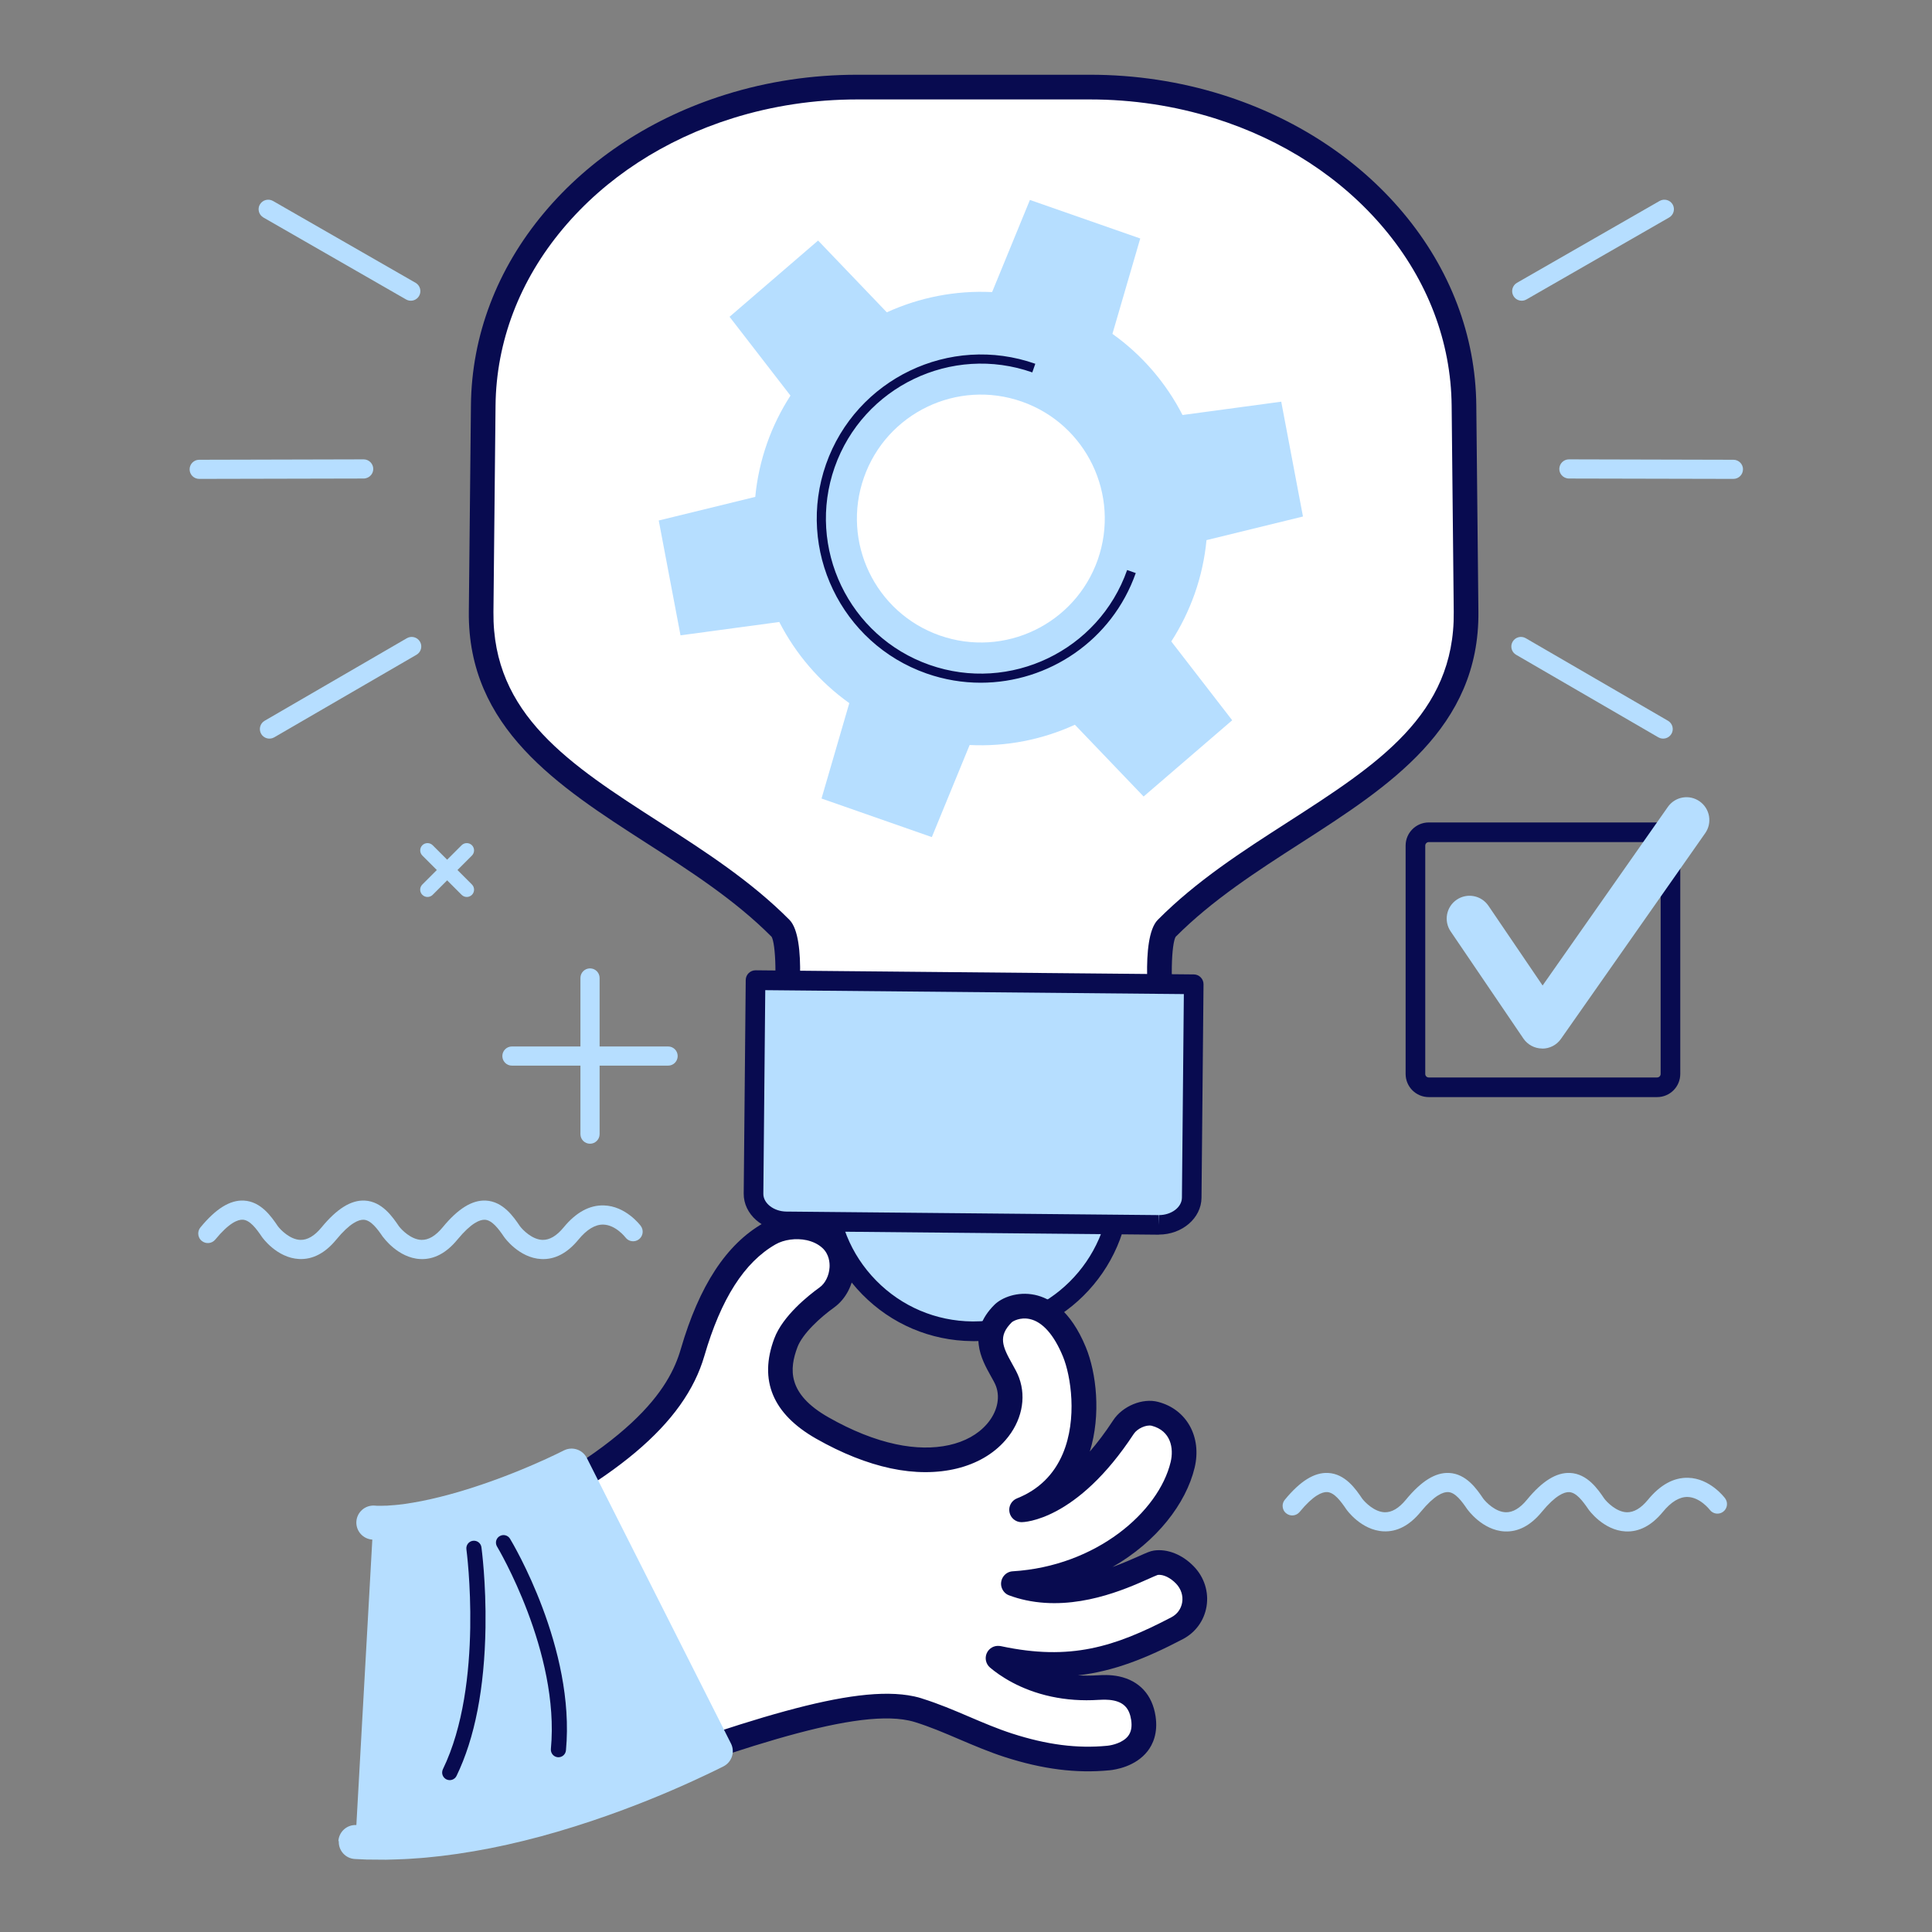 <svg xmlns="http://www.w3.org/2000/svg" xmlns:xlink="http://www.w3.org/1999/xlink" width="1080" zoomAndPan="magnify" viewBox="0 0 810 810" height="1080" preserveAspectRatio="xMidYMid meet" version="1.0"><rect x="0" y="0" width="810" height="810" fill="#808080" stroke="none"/><defs><clipPath id="0037d26524"><path d="M 653 192 L 730.84 192 L 730.84 201 L 653 201 Z M 653 192 " clip-rule="nonzero"/></clipPath><clipPath id="abf1a235ac"><path d="M 79.09 192 L 157 192 L 157 201 L 79.09 201 Z M 79.09 192 " clip-rule="nonzero"/></clipPath></defs><path fill="#ffffff" d="M 613.777 169.996 C 613.488 141.949 603.305 115.168 584.297 92.52 C 565.805 70.465 540.363 53.906 510.727 44.621 C 493 39.07 474.375 36.352 455.328 36.504 L 361.062 36.504 C 342.012 36.332 323.387 39.07 305.66 44.621 C 276.023 53.906 250.582 70.465 232.09 92.52 C 213.078 115.168 202.895 141.969 202.609 169.996 L 201.727 256.523 C 201.27 302.41 236.473 325.078 273.727 349.047 C 292.336 361.008 311.555 373.379 327.293 389.246 C 330.949 392.922 331.004 412.566 328.785 427.902 L 328.727 428.645 C 328.574 442.738 334.836 456.02 346.32 466.031 C 357.672 475.91 372.797 481.445 388.914 481.598 L 408.191 481.77 L 427.469 481.598 C 443.59 481.445 458.715 475.93 470.062 466.031 C 481.551 456.02 487.793 442.738 487.656 428.645 L 487.602 427.902 C 485.379 412.566 485.438 392.922 489.094 389.246 C 504.852 373.379 524.051 360.992 542.656 349.047 C 579.93 325.078 615.137 302.41 614.66 256.523 Z M 613.777 169.996 " fill-opacity="1" fill-rule="nonzero"/><path fill="#080b50" d="M 408.195 486.941 L 408.156 486.941 L 388.879 486.766 C 371.531 486.613 355.203 480.641 342.934 469.938 C 330.277 458.91 323.406 444.23 323.578 428.586 C 323.578 428.473 323.578 428.359 323.578 428.246 L 323.637 427.496 C 323.637 427.383 323.656 427.27 323.672 427.152 C 325.992 411.188 325.188 395.66 323.5 392.754 C 308.148 377.301 289.234 365.148 270.934 353.395 C 234.117 329.711 196.062 305.227 196.559 256.469 L 197.441 169.938 C 197.727 140.703 208.352 112.773 228.129 89.188 C 247.254 66.371 273.535 49.254 304.109 39.684 C 321.816 34.133 340.426 31.336 359.414 31.336 L 456.973 31.336 C 475.965 31.336 494.57 34.152 512.277 39.684 C 542.852 49.254 569.137 66.391 588.258 89.188 C 608.035 112.773 618.66 140.703 618.945 169.938 L 619.828 256.469 C 620.328 305.227 582.27 329.711 545.453 353.395 C 527.172 365.148 508.258 377.32 492.887 392.77 C 491.199 395.68 490.395 411.207 492.715 427.172 C 492.715 427.285 492.754 427.402 492.754 427.516 L 492.809 428.262 C 492.809 428.379 492.809 428.492 492.809 428.605 C 492.961 444.246 486.09 458.93 473.453 469.957 C 461.164 480.66 444.855 486.633 427.508 486.785 L 408.23 486.957 C 408.23 486.957 408.215 486.957 408.195 486.957 Z M 333.898 428.875 C 333.82 441.375 339.43 453.188 349.711 462.164 C 360.125 471.242 374.059 476.312 388.953 476.449 L 408.195 476.602 L 427.434 476.449 C 442.305 476.312 456.246 471.242 466.676 462.164 C 476.957 453.207 482.566 441.395 482.488 428.895 L 482.453 428.492 C 482.07 425.754 477.801 393.305 485.418 385.633 C 501.598 369.32 521.043 356.816 539.863 344.719 C 577.461 320.539 609.93 299.637 609.492 256.602 L 608.609 170.07 C 608.34 143.25 598.559 117.598 580.336 95.871 C 562.473 74.582 537.875 58.578 509.18 49.582 C 492.465 44.355 474.91 41.691 456.953 41.691 L 359.414 41.691 C 341.477 41.691 323.902 44.336 307.191 49.562 C 278.496 58.539 253.895 74.562 236.035 95.852 C 217.809 117.578 208.027 143.25 207.758 170.07 L 206.879 256.602 C 206.438 299.637 238.906 320.539 276.523 344.719 C 295.34 356.816 314.793 369.34 330.969 385.633 C 338.566 393.285 334.316 425.695 333.934 428.473 Z M 333.898 428.875 " fill-opacity="1" fill-rule="nonzero"/><path fill="#b6deff" d="M 701.285 85.742 C 700.176 83.809 697.727 83.16 695.793 84.25 L 635.984 118.574 C 634.07 119.684 633.402 122.137 634.512 124.07 C 634.625 124.281 634.758 124.473 634.914 124.645 C 636.141 126.117 638.281 126.539 639.988 125.543 L 699.773 91.199 C 701.707 90.09 702.375 87.637 701.266 85.703 Z M 701.285 85.742 " fill-opacity="1" fill-rule="nonzero"/><path fill="#b6deff" d="M 700.766 307.676 C 701.879 305.762 701.227 303.293 699.312 302.184 L 639.68 267.57 C 637.766 266.461 635.297 267.109 634.188 269.023 C 633.305 270.52 633.516 272.355 634.566 273.621 C 634.855 273.965 635.219 274.27 635.641 274.52 L 695.273 309.133 C 697.188 310.242 699.656 309.59 700.766 307.656 Z M 700.766 307.676 " fill-opacity="1" fill-rule="nonzero"/><g clip-path="url(#0037d26524)"><path fill="#b6deff" d="M 730.766 196.777 C 730.766 194.555 728.965 192.758 726.746 192.758 L 657.789 192.586 C 655.566 192.586 653.77 194.383 653.75 196.586 C 653.75 197.582 654.094 198.48 654.688 199.172 C 655.414 200.051 656.523 200.605 657.77 200.625 L 726.727 200.777 C 728.945 200.777 730.746 198.996 730.746 196.777 Z M 730.766 196.777 " fill-opacity="1" fill-rule="nonzero"/></g><path fill="#b6deff" d="M 108.957 85.742 C 110.066 83.809 112.52 83.16 114.453 84.25 L 174.238 118.574 C 176.152 119.684 176.82 122.137 175.711 124.07 C 175.598 124.281 175.461 124.473 175.309 124.645 C 174.086 126.117 171.941 126.539 170.238 125.543 L 110.449 91.199 C 108.516 90.09 107.848 87.637 108.957 85.703 Z M 108.957 85.742 " fill-opacity="1" fill-rule="nonzero"/><path fill="#b6deff" d="M 109.492 307.676 C 108.383 305.762 109.035 303.293 110.949 302.184 L 170.582 267.57 C 172.496 266.461 174.965 267.109 176.074 269.023 C 176.957 270.52 176.746 272.355 175.672 273.621 C 175.387 273.965 175.023 274.27 174.602 274.52 L 114.969 309.133 C 113.055 310.242 110.586 309.59 109.473 307.656 Z M 109.492 307.676 " fill-opacity="1" fill-rule="nonzero"/><g clip-path="url(#abf1a235ac)"><path fill="#b6deff" d="M 79.496 196.777 C 79.496 194.555 81.293 192.758 83.496 192.758 L 152.453 192.586 C 154.672 192.586 156.473 194.383 156.492 196.586 C 156.492 197.582 156.145 198.48 155.555 199.172 C 154.824 200.051 153.715 200.605 152.473 200.625 L 83.516 200.777 C 81.293 200.777 79.496 198.996 79.496 196.777 Z M 79.496 196.777 " fill-opacity="1" fill-rule="nonzero"/></g><path fill="#b6deff" d="M 469.566 497.352 C 469.242 531.238 441.504 558.457 407.617 558.152 C 373.734 557.828 346.512 530.09 346.836 496.203 C 347.164 462.32 374.883 435.098 408.785 435.422 C 442.672 435.73 469.891 463.469 469.566 497.371 Z M 469.566 497.352 " fill-opacity="1" fill-rule="nonzero"/><path fill="#080b50" d="M 408.215 562.27 L 407.582 562.27 C 390.082 562.098 373.715 555.129 361.465 542.645 C 349.211 530.168 342.551 513.645 342.723 496.164 C 343.047 460.406 372.414 431.309 408.195 431.309 L 408.824 431.309 C 444.93 431.652 474.031 461.305 473.684 497.41 C 473.359 533.191 443.973 562.289 408.215 562.289 Z M 408.176 439.52 C 376.914 439.52 351.242 464.961 350.934 496.223 C 350.781 511.52 356.602 525.953 367.32 536.863 C 378.023 547.777 392.363 553.867 407.637 554.02 L 408.195 554.02 C 439.453 554.02 465.148 528.578 465.434 497.297 C 465.719 465.727 440.277 439.809 408.73 439.5 L 408.176 439.5 Z M 408.176 439.52 " fill-opacity="1" fill-rule="nonzero"/><path fill="#b6deff" d="M 316.762 410.938 L 315.922 500.453 C 315.863 506.793 322.008 511.996 329.648 512.074 L 485.688 513.551 C 493.324 513.625 499.566 508.535 499.625 502.195 L 500.465 412.699 L 316.762 410.977 Z M 316.762 410.938 " fill-opacity="1" fill-rule="nonzero"/><path fill="#080b50" d="M 485.859 517.645 C 485.859 517.645 485.668 517.645 485.648 517.645 L 329.609 516.172 C 319.711 516.074 311.727 509.012 311.805 500.395 L 312.648 410.879 C 312.668 408.602 314.543 406.785 316.801 406.801 L 500.504 408.527 C 502.781 408.547 504.602 410.402 504.582 412.68 L 503.738 502.176 C 503.664 510.695 495.625 517.605 485.859 517.605 Z M 320.84 415.094 L 320.035 500.492 C 320 504.492 324.422 507.902 329.684 507.957 L 485.727 509.434 L 485.859 513.551 L 485.859 509.434 C 491.145 509.434 495.469 506.16 495.527 502.156 L 496.332 416.777 L 320.859 415.133 Z M 320.84 415.094 " fill-opacity="1" fill-rule="nonzero"/><path fill="#ffffff" d="M 194.492 645.105 C 262.547 614.281 283.895 589.32 290.363 567.094 C 296.051 547.547 305.297 527.18 322.621 517.262 C 329.551 513.297 341.133 512.992 348.215 519.387 C 355.625 526.086 353.863 538.777 346.664 543.988 C 343.43 546.305 332.633 554.574 329.473 563.035 C 325.875 572.664 323.863 586.828 344.77 598.719 C 399.426 629.789 429.863 599.734 422.453 579.461 C 419.836 572.301 409.152 562.137 420.578 550.746 C 423.816 547.527 439.953 541.191 450.5 566.863 C 456.59 581.68 459.863 620.469 428.352 633.043 C 428.352 633.043 448.395 632.984 471.062 598.375 C 473.605 594.469 479.598 591.598 484.289 592.801 C 493.996 595.312 498.207 604.441 495.871 614.188 C 490.742 635.609 464.227 661.566 424.945 663.961 L 424.887 664.039 C 451.535 673.934 480.422 655.844 484.539 655.23 C 489.133 654.543 493.691 657.09 496.887 660.418 C 503.492 667.348 501.863 678.316 493.555 682.664 C 468.629 695.719 449.219 701.711 418.875 695.281 L 418.473 695.242 C 425.383 701.102 439.414 708.852 460.285 707.57 C 463.844 707.34 477.227 706.211 479.387 720.281 C 481.492 734.008 468.555 736.727 464.742 737.09 C 450.387 738.488 436.523 736.172 422.703 731.711 C 409.84 727.535 397.914 721.066 385.125 717.066 C 360.754 709.484 310.332 727.402 237.449 753.879 L 194.512 645.125 Z M 194.492 645.105 " fill-opacity="1" fill-rule="nonzero"/><path fill="#080b50" d="M 232.605 755.754 L 189.688 647.02 C 188.672 644.453 189.859 641.543 192.367 640.414 C 265.957 607.105 280.695 581.797 285.406 565.66 C 293.18 538.973 304.512 521.664 320.055 512.781 C 325.797 509.492 333.379 508.418 340.289 509.891 C 344.676 510.832 348.617 512.781 351.699 515.559 C 356.141 519.578 358.496 525.551 358.133 531.945 C 357.77 538.57 354.609 544.637 349.691 548.18 C 343.91 552.312 336.441 559.168 334.316 564.836 C 330.969 573.812 329.895 584.305 347.316 594.203 C 357.176 599.812 366.691 603.602 375.594 605.496 C 391.863 608.98 406.145 605.805 413.762 597.035 C 417.996 592.152 419.43 586.238 417.594 581.203 C 417.172 580.016 416.293 578.484 415.371 576.836 C 411.582 570.059 405.207 558.73 416.906 547.051 C 420.008 543.969 426.629 541.344 433.867 542.879 C 440.047 544.199 448.777 549.078 455.25 564.855 C 459.633 575.5 461.699 593.055 456.914 608.559 C 460.055 604.922 463.348 600.613 466.695 595.484 C 470.602 589.512 479.008 586.008 485.551 587.75 C 497.52 590.852 503.949 602.453 500.848 615.355 C 497.27 630.289 485.035 646.312 466.43 656.973 C 470.871 655.367 474.66 653.68 477.473 652.438 C 480.535 651.059 482.242 650.293 483.734 650.082 C 489.438 649.223 495.777 651.785 500.582 656.801 C 504.926 661.34 506.84 667.445 505.844 673.516 C 504.871 679.41 501.254 684.406 495.93 687.199 C 480.73 695.168 467.137 700.66 451.957 702.402 C 454.559 702.555 457.242 702.555 459.938 702.383 L 460.152 702.383 C 461.832 702.27 465.34 702.039 469.168 702.84 C 477.664 704.66 483.102 710.555 484.461 719.457 C 485.57 726.656 483.273 731.441 481.133 734.18 C 476.078 740.672 467.652 741.953 465.203 742.199 C 451.246 743.562 437.062 741.762 421.078 736.594 C 414.586 734.488 408.348 731.824 402.316 729.258 C 395.922 726.523 389.871 723.938 383.555 721.984 C 382.77 721.738 381.93 721.523 381.047 721.336 C 356.523 716.109 304.723 734.906 239.172 758.703 C 238.234 759.051 237.258 759.086 236.34 758.895 C 234.695 758.531 233.258 757.402 232.605 755.734 Z M 386.617 712.129 C 393.434 714.25 400.02 717.047 406.375 719.766 C 412.195 722.254 418.227 724.82 424.254 726.773 C 438.863 731.5 451.668 733.145 464.191 731.922 C 466.449 731.711 470.812 730.602 472.957 727.844 C 474.258 726.16 474.68 723.938 474.238 721.047 C 473.512 716.375 471.293 713.891 467.004 712.969 C 464.551 712.453 462.102 712.605 460.781 712.68 L 460.551 712.68 C 453.719 713.121 447.074 712.645 440.797 711.305 C 427.605 708.488 419.031 702.477 415.086 699.148 C 413.363 697.672 412.785 695.262 413.668 693.176 C 414.566 691.086 416.711 689.824 418.973 690.07 L 419.375 690.109 C 419.547 690.109 419.715 690.168 419.891 690.207 C 448.625 696.297 467.102 690.629 491.105 678.051 C 493.539 676.789 495.184 674.531 495.625 671.848 C 496.102 669.016 495.164 666.145 493.094 663.961 C 490.703 661.473 487.754 660.02 485.398 660.285 C 484.789 660.496 483.141 661.223 481.684 661.875 C 471.844 666.277 451.344 675.426 430.152 670.91 C 427.723 670.391 425.328 669.707 423.031 668.844 C 421.461 668.27 420.312 666.93 419.871 665.32 C 419.43 663.715 419.836 661.953 420.887 660.668 C 421.805 659.539 423.145 658.852 424.578 658.773 C 459.672 656.629 485.805 633.809 490.801 612.961 C 492.176 607.238 490.934 599.852 482.816 597.742 C 480.5 597.246 476.785 598.949 475.332 601.168 C 451.402 637.676 429.23 638.176 428.312 638.176 C 425.824 638.195 423.68 636.414 423.223 633.98 C 422.742 631.551 424.082 629.117 426.379 628.199 C 435.375 624.621 441.828 618.32 445.582 609.496 C 451.801 594.793 448.93 576.723 445.676 568.797 C 441.906 559.609 437.062 554.152 431.684 553.004 C 427.621 552.141 424.598 553.98 424.18 554.383 C 418.32 560.219 420.312 564.586 424.352 571.785 C 425.48 573.793 426.551 575.707 427.262 577.66 C 430.418 586.277 428.273 596.078 421.535 603.812 C 411.41 615.469 393.414 619.875 373.41 615.605 C 363.473 613.477 352.961 609.305 342.188 603.18 C 323.98 592.82 318.066 578.715 324.613 561.195 C 328.191 551.605 339.102 543.012 343.621 539.754 C 345.996 538.055 347.586 534.816 347.797 531.332 C 347.91 529.418 347.641 525.801 344.75 523.18 C 342.988 521.59 340.77 520.516 338.129 519.941 C 333.742 519.004 328.672 519.695 325.168 521.703 C 312.055 529.211 302.289 544.504 295.301 568.492 C 287.031 596.922 257.895 621.445 201.078 647.746 L 240.359 747.258 C 312.109 721.238 357.652 705.75 383.211 711.207 C 384.398 711.457 385.527 711.762 386.617 712.109 Z M 386.617 712.129 " fill-opacity="1" fill-rule="nonzero"/><path fill="#b6deff" d="M 156.492 638.387 L 149.008 772.297 C 149.008 772.297 149.773 772.332 151.207 772.41 C 151.934 772.449 152.816 772.488 153.848 772.523 C 154.844 772.523 156.012 772.562 157.316 772.562 C 158.617 772.562 160.031 772.562 161.602 772.562 C 163.113 772.523 164.742 772.488 166.484 772.41 C 167.344 772.391 168.246 772.352 169.184 772.316 C 170.102 772.277 171.004 772.199 171.961 772.145 C 173.836 772.008 175.848 771.895 177.875 771.699 C 186.031 770.996 195.027 769.672 204.219 767.855 C 213.406 766.035 222.785 763.699 231.785 761.059 C 249.816 755.773 266.566 749.305 278.973 743.941 C 285.176 741.262 290.324 738.891 294 737.129 C 295.879 736.207 297.352 735.504 298.348 735.004 C 299.398 734.488 299.953 734.199 299.953 734.199 L 239.52 614.473 C 239.52 614.473 239.23 614.609 238.676 614.895 C 238.082 615.184 237.184 615.625 236.051 616.18 C 233.719 617.309 230.195 618.934 225.867 620.793 C 217.254 624.527 205.422 629.062 194.109 632.355 C 188.461 634.02 182.969 635.359 178.105 636.32 C 173.242 637.277 169.012 637.887 165.738 638.156 C 164.895 638.254 164.188 638.27 163.461 638.328 C 163.098 638.348 162.73 638.387 162.426 638.406 C 162.121 638.406 161.812 638.406 161.527 638.422 C 160.934 638.441 160.398 638.461 159.898 638.48 C 159.438 638.48 159.02 638.48 158.656 638.48 C 158.273 638.48 157.945 638.48 157.66 638.48 C 157.41 638.461 157.18 638.441 157.008 638.422 C 156.664 638.422 156.473 638.406 156.473 638.406 Z M 156.492 638.387 " fill-opacity="1" fill-rule="nonzero"/><path fill="#b6deff" d="M 141.867 771.934 C 142.074 767.988 145.426 764.965 149.371 765.156 L 154.059 765.383 L 161.547 765.441 C 162.77 765.441 164.074 765.383 165.449 765.328 L 168.914 765.211 C 169.434 765.176 170.008 765.137 170.602 765.098 L 173.012 764.945 C 174.391 764.848 175.809 764.754 177.203 764.617 C 185.109 763.93 193.973 762.629 202.855 760.867 C 211.703 759.105 220.777 756.883 229.793 754.227 C 248.918 748.633 265.555 741.992 276.16 737.418 C 282.227 734.793 287.148 732.516 290.363 730.984 L 236.359 623.969 C 234.309 624.906 231.746 626.074 228.758 627.359 C 223.82 629.504 210.707 634.977 196.176 639.211 C 190.625 640.855 184.883 642.273 179.578 643.324 C 174.754 644.281 170.234 644.949 166.484 645.258 C 165.93 645.316 165.414 645.355 164.914 645.371 C 164.664 645.371 164.418 645.391 164.168 645.41 C 164.109 645.41 164.074 645.41 164.016 645.43 L 163.727 645.43 C 163.383 645.469 163.059 645.508 162.75 645.508 L 160.242 645.582 C 160.109 645.582 159.996 645.582 159.859 645.602 L 157.773 645.602 C 157.582 645.582 157.391 645.582 157.219 645.562 L 156.184 645.488 C 152.242 645.277 149.215 641.926 149.406 638 C 149.617 634.059 152.969 631.031 156.914 631.223 L 157.469 631.262 C 157.469 631.262 157.543 631.262 157.582 631.262 L 157.965 631.305 L 158.691 631.305 C 158.691 631.305 158.809 631.305 158.863 631.305 L 159.918 631.305 L 161.371 631.262 C 161.41 631.262 161.449 631.262 161.488 631.262 L 162.312 631.262 C 162.312 631.262 162.484 631.246 162.578 631.223 C 162.73 631.223 162.887 631.203 163.059 631.188 C 163.402 631.168 163.746 631.148 164.109 631.109 C 164.438 631.109 164.781 631.07 165.164 631.031 C 165.203 631.031 165.238 631.031 165.277 631.031 C 167.539 630.844 171.387 630.383 176.859 629.312 C 181.742 628.336 187.043 627.012 192.215 625.504 C 205.996 621.48 218.441 616.293 223.148 614.246 C 227.59 612.328 231.02 610.742 233.086 609.727 L 236.453 608.082 C 239.977 606.32 244.246 607.758 246.027 611.258 L 306.465 730.984 C 307.324 732.668 307.457 734.66 306.867 736.441 C 306.273 738.238 304.969 739.73 303.285 740.574 L 301.676 741.379 C 301.676 741.379 301.621 741.418 301.602 741.418 L 297.254 743.523 C 293.906 745.129 288.582 747.621 281.922 750.492 C 270.953 755.238 253.723 762.094 233.91 767.895 C 224.488 770.668 214.996 773.004 205.73 774.844 C 196.348 776.695 186.988 778.059 178.621 778.805 C 177.09 778.957 175.578 779.055 174.105 779.148 L 171.711 779.32 C 171.004 779.359 170.312 779.418 169.625 779.434 L 166.062 779.57 C 164.59 779.625 163.191 779.668 161.871 779.688 C 161.812 779.688 161.754 779.688 161.719 779.688 L 153.926 779.625 C 153.926 779.625 153.773 779.625 153.695 779.625 L 148.816 779.398 C 144.871 779.207 141.848 775.84 142.039 771.895 Z M 141.867 771.934 " fill-opacity="1" fill-rule="nonzero"/><path fill="#080b50" d="M 185.379 743.062 C 185.34 744.27 186.012 745.438 187.16 746.012 C 188.73 746.777 190.645 746.129 191.41 744.539 C 199.066 728.762 203.145 707.84 203.547 682.32 C 203.832 663.406 201.918 649.297 201.844 648.703 C 201.613 646.961 200.004 645.754 198.262 645.988 C 196.52 646.215 195.316 647.82 195.543 649.566 C 195.621 650.121 203.031 706.078 185.684 741.762 C 185.492 742.18 185.379 742.625 185.379 743.062 Z M 185.379 743.062 " fill-opacity="1" fill-rule="nonzero"/><path fill="#080b50" d="M 207.93 646.672 C 207.93 647.27 208.066 647.859 208.391 648.398 C 208.656 648.836 234.789 692.656 230.961 733.262 C 230.809 735.004 232.07 736.555 233.832 736.727 C 235.574 736.879 237.105 735.617 237.277 733.855 C 241.297 691.105 214.938 646.961 213.828 645.125 C 212.926 643.629 210.973 643.133 209.461 644.051 C 208.504 644.625 207.949 645.641 207.93 646.691 Z M 207.93 646.672 " fill-opacity="1" fill-rule="nonzero"/><path fill="#b6deff" d="M 160.625 518.641 C 160.625 518.641 166.809 527.41 176.211 527.867 C 181.875 528.137 187.102 525.398 191.773 519.711 C 197.594 512.648 201.25 511.289 203.297 511.387 C 206.324 511.539 209.043 515.215 211.375 518.641 C 211.434 518.738 217.559 527.41 226.961 527.867 C 232.625 528.137 237.852 525.398 242.523 519.711 C 246.008 515.465 249.512 513.359 252.898 513.414 C 258.145 513.531 262.145 518.699 262.223 518.793 C 263.543 520.574 266.051 520.938 267.832 519.617 C 269.613 518.297 269.977 515.77 268.656 513.988 C 268.406 513.645 262.336 505.605 253.129 505.375 C 247.117 505.219 241.453 508.32 236.301 514.602 C 233.371 518.16 230.406 519.902 227.457 519.828 C 223.074 519.711 219.07 515.559 217.98 514.082 C 215.34 510.18 210.918 503.691 203.66 503.344 C 197.918 503.078 192.004 506.754 185.551 514.602 C 182.621 518.16 179.656 519.902 176.707 519.828 C 172.324 519.711 168.32 515.559 167.23 514.082 C 164.59 510.18 160.168 503.691 152.91 503.344 C 147.168 503.078 141.254 506.754 134.801 514.602 C 131.871 518.16 128.906 519.902 125.957 519.828 C 121.574 519.711 117.57 515.559 116.48 514.082 C 113.84 510.18 109.438 503.691 102.141 503.344 C 96.398 503.078 90.484 506.754 84.031 514.602 C 83.418 515.348 83.113 516.25 83.113 517.148 C 83.113 518.316 83.609 519.465 84.586 520.25 C 86.309 521.664 88.836 521.418 90.254 519.695 C 96.055 512.629 99.73 511.27 101.777 511.367 C 104.805 511.52 107.523 515.195 109.84 518.621 C 109.895 518.719 116.004 527.391 125.422 527.848 C 131.086 528.117 136.332 525.379 140.984 519.711 C 146.785 512.648 150.461 511.289 152.508 511.387 C 155.535 511.539 158.254 515.215 160.57 518.641 Z M 160.625 518.641 " fill-opacity="1" fill-rule="nonzero"/><path fill="#b6deff" d="M 615.23 632.832 C 615.23 632.832 621.418 641.602 630.816 642.059 C 636.484 642.328 641.707 639.59 646.379 633.906 C 652.199 626.84 655.855 625.484 657.906 625.578 C 660.93 625.73 663.645 629.406 665.984 632.832 C 666.039 632.93 672.164 641.602 681.566 642.059 C 687.234 642.328 692.461 639.59 697.133 633.906 C 700.613 629.656 704.117 627.551 707.504 627.609 C 712.754 627.723 716.754 632.891 716.828 632.984 C 718.148 634.766 720.66 635.129 722.438 633.809 C 724.219 632.488 724.582 629.961 723.262 628.18 C 723.012 627.836 716.945 619.797 707.734 619.566 C 701.723 619.414 696.055 622.516 690.906 628.793 C 687.977 632.355 685.012 634.098 682.062 634.02 C 677.68 633.906 673.68 629.75 672.59 628.277 C 669.945 624.371 665.523 617.883 658.27 617.539 C 652.523 617.27 646.609 620.945 640.16 628.793 C 637.23 632.355 634.262 634.098 631.316 634.02 C 626.93 633.906 622.93 629.75 621.836 628.277 C 619.199 624.371 614.773 617.883 607.516 617.539 C 601.773 617.27 595.859 620.945 589.406 628.793 C 586.48 632.355 583.512 634.098 580.562 634.02 C 576.18 633.906 572.176 629.75 571.086 628.277 C 568.445 624.371 564.043 617.883 556.77 617.539 C 551.023 617.27 545.109 620.945 538.656 628.793 C 538.047 629.543 537.742 630.441 537.742 631.34 C 537.742 632.508 538.238 633.656 539.215 634.441 C 540.938 635.859 543.461 635.609 544.879 633.887 C 550.68 626.82 554.355 625.465 556.402 625.559 C 559.43 625.711 562.148 629.387 564.465 632.812 C 564.523 632.91 570.629 641.582 580.047 642.02 C 585.711 642.293 590.961 639.555 595.609 633.887 C 601.41 626.82 605.086 625.465 607.137 625.559 C 610.16 625.711 612.879 629.387 615.195 632.812 Z M 615.23 632.832 " fill-opacity="1" fill-rule="nonzero"/><path fill="#b6deff" d="M 280.102 438.734 L 251.387 438.734 L 251.387 410.02 C 251.387 407.797 249.586 406 247.367 406 C 245.145 406 243.348 407.797 243.348 410.02 L 243.348 438.734 L 214.629 438.734 C 212.41 438.734 210.609 440.531 210.609 442.754 C 210.609 444.977 212.41 446.777 214.629 446.777 L 243.348 446.777 L 243.348 475.492 C 243.348 477.711 245.145 479.512 247.367 479.512 C 249.586 479.512 251.387 477.711 251.387 475.492 L 251.387 446.777 L 280.102 446.777 C 282.324 446.777 284.121 444.977 284.121 442.754 C 284.121 440.531 282.324 438.734 280.102 438.734 Z M 280.102 438.734 " fill-opacity="1" fill-rule="nonzero"/><path fill="#080b50" d="M 694.754 459.965 L 599.02 459.965 C 593.656 459.965 589.312 455.621 589.312 450.258 L 589.312 354.523 C 589.312 349.16 593.656 344.816 599.02 344.816 L 694.754 344.816 C 700.117 344.816 704.461 349.18 704.461 354.523 L 704.461 450.258 C 704.461 455.621 700.117 459.965 694.754 459.965 Z M 599.02 353.047 C 598.215 353.047 597.543 353.719 597.543 354.523 L 597.543 450.258 C 597.543 451.082 598.195 451.734 599.02 451.734 L 694.754 451.734 C 695.559 451.734 696.23 451.082 696.23 450.258 L 696.23 354.523 C 696.23 353.719 695.578 353.047 694.754 353.047 Z M 599.02 353.047 " fill-opacity="1" fill-rule="nonzero"/><path fill="#b6deff" d="M 646.609 439.594 L 646.531 439.594 C 643.395 439.574 640.445 438.008 638.684 435.402 L 608.188 390.492 C 605.219 386.129 606.348 380.176 610.734 377.207 C 615.117 374.238 621.051 375.367 624.039 379.754 L 646.742 413.18 L 699.254 338.305 C 702.301 333.98 708.254 332.926 712.578 335.973 C 716.906 339.016 717.957 344.988 714.914 349.316 L 654.438 435.555 C 652.641 438.121 649.73 439.633 646.609 439.633 Z M 646.609 439.594 " fill-opacity="1" fill-rule="nonzero"/><path fill="#b6deff" d="M 356.066 294.812 L 344.426 334.785 L 390.676 350.961 L 406.527 312.348 C 421.902 313.113 437.023 310.09 450.656 303.848 L 479.465 333.941 L 516.605 301.973 L 491.066 268.93 C 495.031 262.785 498.34 256.102 500.887 248.906 C 503.492 241.477 505.117 233.953 505.828 226.449 L 546.277 216.551 L 537.164 168.406 L 495.777 173.996 C 488.922 160.652 478.949 148.918 466.391 139.977 L 478.051 99.984 L 431.797 83.828 L 415.945 122.461 C 400.555 121.695 385.449 124.719 371.801 130.941 L 342.988 100.848 L 305.871 132.816 L 331.406 165.859 C 327.445 172.004 324.113 178.688 321.586 185.863 C 318.984 193.293 317.355 200.816 316.648 208.32 L 276.18 218.219 L 285.309 266.363 L 326.719 260.773 C 333.57 274.117 343.527 285.852 356.086 294.793 Z M 356.066 294.812 " fill-opacity="1" fill-rule="nonzero"/><path fill="#ffffff" d="M 362.211 200.184 C 371.727 173.113 401.379 158.871 428.445 168.387 C 455.516 177.902 469.738 207.555 460.246 234.645 C 450.73 261.711 421.078 275.938 393.988 266.422 C 366.922 256.906 352.695 227.254 362.211 200.184 Z M 362.211 200.184 " fill-opacity="1" fill-rule="nonzero"/><path fill="#b6deff" d="M 179.234 376.059 C 178.449 376.059 177.664 375.754 177.07 375.16 C 175.863 373.973 175.863 372.02 177.07 370.832 L 193.535 354.367 C 194.723 353.184 196.676 353.184 197.859 354.367 C 199.047 355.555 199.047 357.508 197.859 358.695 L 181.398 375.16 C 180.805 375.754 180.02 376.059 179.234 376.059 Z M 179.234 376.059 " fill-opacity="1" fill-rule="nonzero"/><path fill="#b6deff" d="M 195.699 376.059 C 194.914 376.059 194.129 375.754 193.535 375.16 L 177.07 358.695 C 175.883 357.488 175.883 355.555 177.07 354.367 C 178.258 353.184 180.211 353.184 181.398 354.367 L 197.863 370.832 C 199.047 372.039 199.047 373.973 197.863 375.16 C 197.27 375.754 196.484 376.059 195.699 376.059 Z M 195.699 376.059 " fill-opacity="1" fill-rule="nonzero"/><path fill="#080b50" d="M 411.16 286.234 C 403.617 286.234 395.941 284.992 388.418 282.348 C 352.637 269.773 333.742 230.414 346.32 194.613 C 358.918 158.816 398.258 139.918 434.055 152.516 L 432.793 156.133 C 399.004 144.246 361.824 162.09 349.938 195.895 C 338.07 229.703 355.891 266.883 389.699 278.75 C 423.508 290.621 460.668 272.777 472.555 238.988 L 476.172 240.254 C 466.238 268.527 439.57 286.234 411.18 286.234 Z M 411.16 286.234 " fill-opacity="1" fill-rule="nonzero"/></svg>